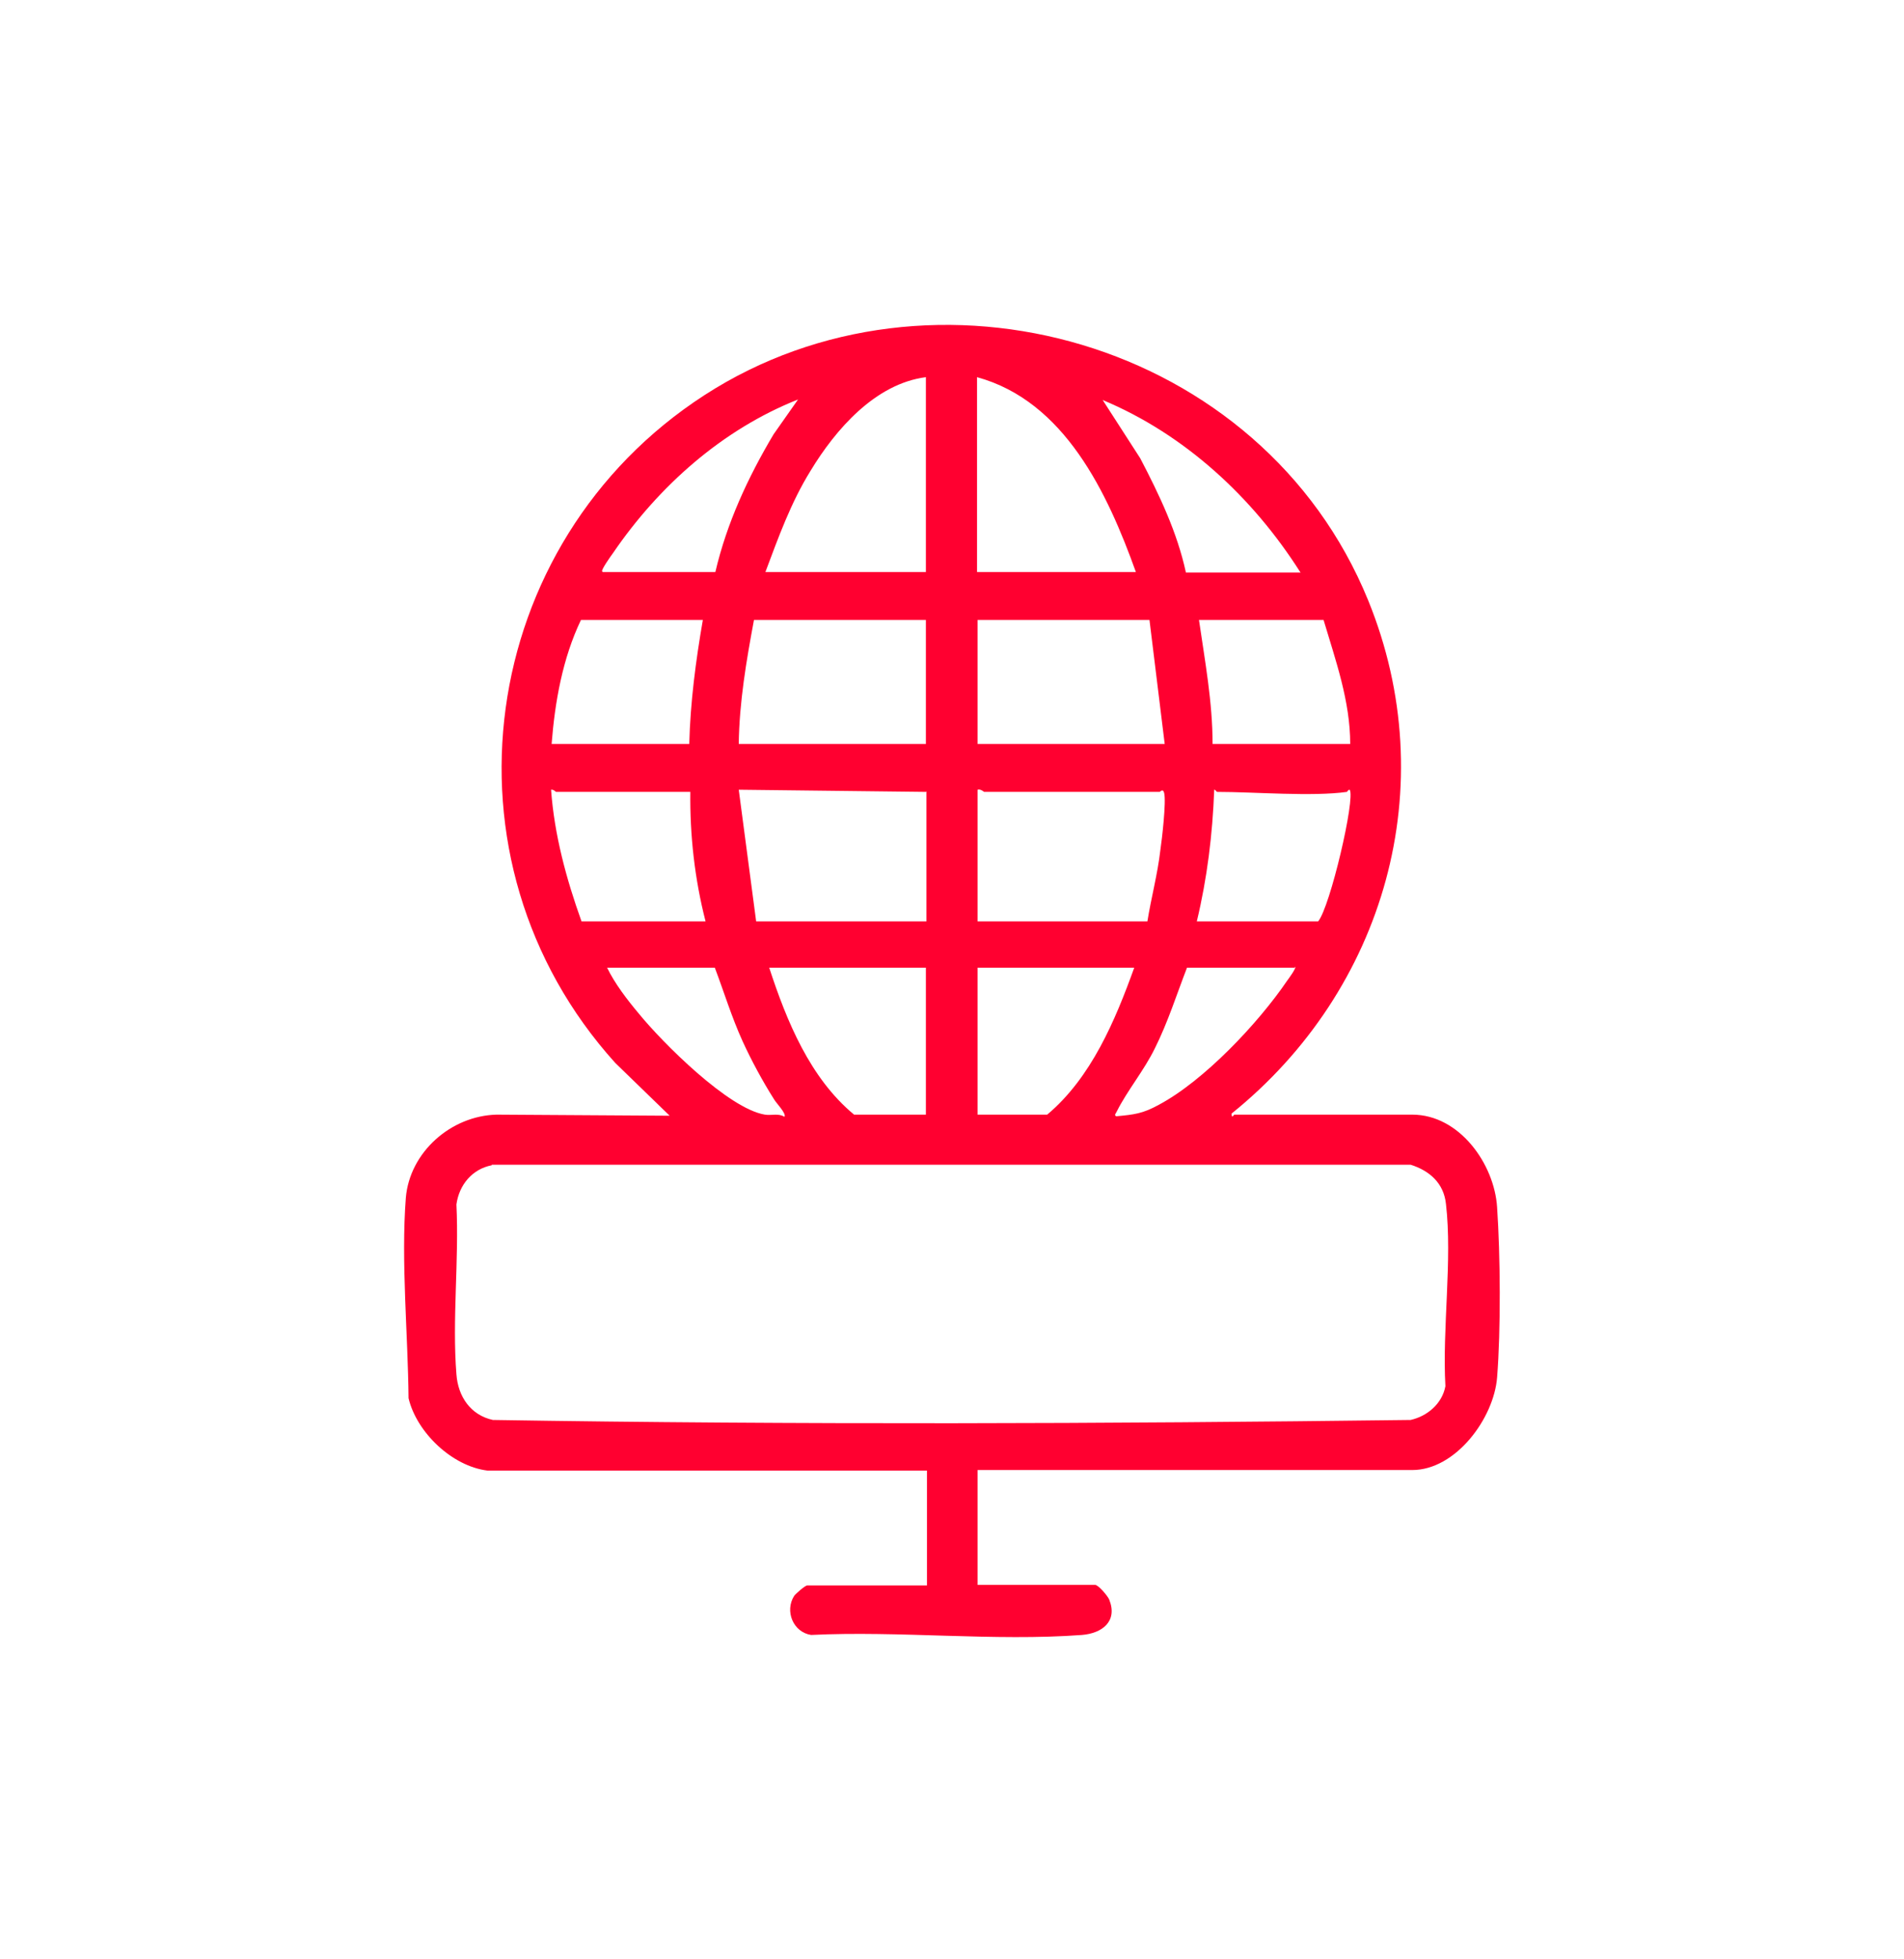 <?xml version="1.0" encoding="UTF-8"?>
<svg xmlns="http://www.w3.org/2000/svg" id="Layer_1" data-name="Layer 1" viewBox="0 0 35 36">
  <defs>
    <style>
      .cls-1 {
        fill: #ff0030;
      }
    </style>
  </defs>
  <path class="cls-1" d="M8.96,27.02c-.65-.08-1.3-.7-1.45-1.33-.01-1.17-.14-2.51-.05-3.68.07-.84.83-1.51,1.67-1.53l3.18.02-1-.97c-3.37-3.73-2.55-9.56,1.64-12.27s10.25-1.01,12.2,3.77c1.39,3.41.31,7.16-2.51,9.43,0,.11.04.02.05.02h3.27c.87,0,1.51.91,1.56,1.7.06.88.07,2.25,0,3.13-.06.75-.76,1.7-1.56,1.7h-7.99v2.11h2.16c.06,0,.23.2.26.27.16.4-.13.62-.5.65-1.61.12-3.36-.08-4.98,0-.33-.05-.49-.44-.31-.72.03-.04.2-.19.24-.19h2.2v-2.11h-8.06ZM17.02,6.93c-.93.12-1.66.96-2.12,1.72-.36.58-.59,1.22-.83,1.86h2.95v-3.58ZM20.88,10.51c-.52-1.45-1.31-3.14-2.92-3.58v3.58h2.92ZM11.08,10.51h2.07c.21-.9.6-1.74,1.07-2.53l.45-.64c-1.39.55-2.56,1.59-3.4,2.82-.03.04-.23.32-.2.34ZM23.9,10.51c-.87-1.37-2.12-2.53-3.63-3.16l.69,1.07c.35.67.68,1.36.84,2.1h2.11ZM12.91,11.39h-2.23c-.34.71-.48,1.51-.54,2.28h2.53c.02-.77.12-1.53.25-2.28ZM17.02,11.39h-3.16c-.14.75-.27,1.51-.28,2.28h3.44v-2.28ZM21.13,11.39h-3.16v2.28h3.44l-.28-2.28ZM24.32,11.39h-2.28c.11.76.25,1.51.25,2.28h2.53c0-.79-.27-1.54-.49-2.28ZM12.7,14.55h-2.48s-.05-.05-.09-.04c.06.83.28,1.64.56,2.42h2.28c-.2-.78-.29-1.58-.28-2.39ZM17.02,14.55l-3.44-.04.32,2.42h3.13v-2.39ZM21.09,16.94c.07-.44.19-.88.24-1.32.03-.2.11-.89.07-1.05-.02-.09-.08-.02-.08-.02h-3.23s-.07-.06-.12-.04v2.42h3.13ZM24.76,14.55c-.64.09-1.7,0-2.39,0,0,0-.04-.05-.05-.04-.03.82-.13,1.63-.32,2.42h2.23c.22-.26.69-2.27.58-2.42-.03,0-.04.03-.05.04ZM13.14,17.78h-1.98c.14.29.37.59.58.84.44.54,1.65,1.75,2.32,1.86.12.02.25-.03.36.04.04-.06-.15-.25-.19-.32-.21-.33-.42-.72-.58-1.07-.2-.44-.34-.9-.51-1.35ZM17.02,17.78h-2.88c.32.98.75,2.03,1.56,2.7h1.32v-2.7ZM20.85,17.78h-2.88v2.7h1.28c.81-.68,1.25-1.73,1.6-2.7ZM23.8,17.78h-1.98c-.19.49-.35,1-.59,1.48-.2.41-.51.78-.7,1.16-.01.03-.06.07-.01.09.33-.03.49-.05.78-.21.83-.44,1.83-1.5,2.36-2.28.03-.04.17-.23.15-.26ZM9.04,21.41c-.36.07-.6.36-.65.72.05,1.02-.08,2.12,0,3.12.03.41.26.75.67.84,5.61.09,11.26.07,16.87,0,.31-.07.58-.3.64-.62-.06-1.06.13-2.32.01-3.35-.04-.38-.3-.61-.65-.72H9.04Z"></path>
</svg>
